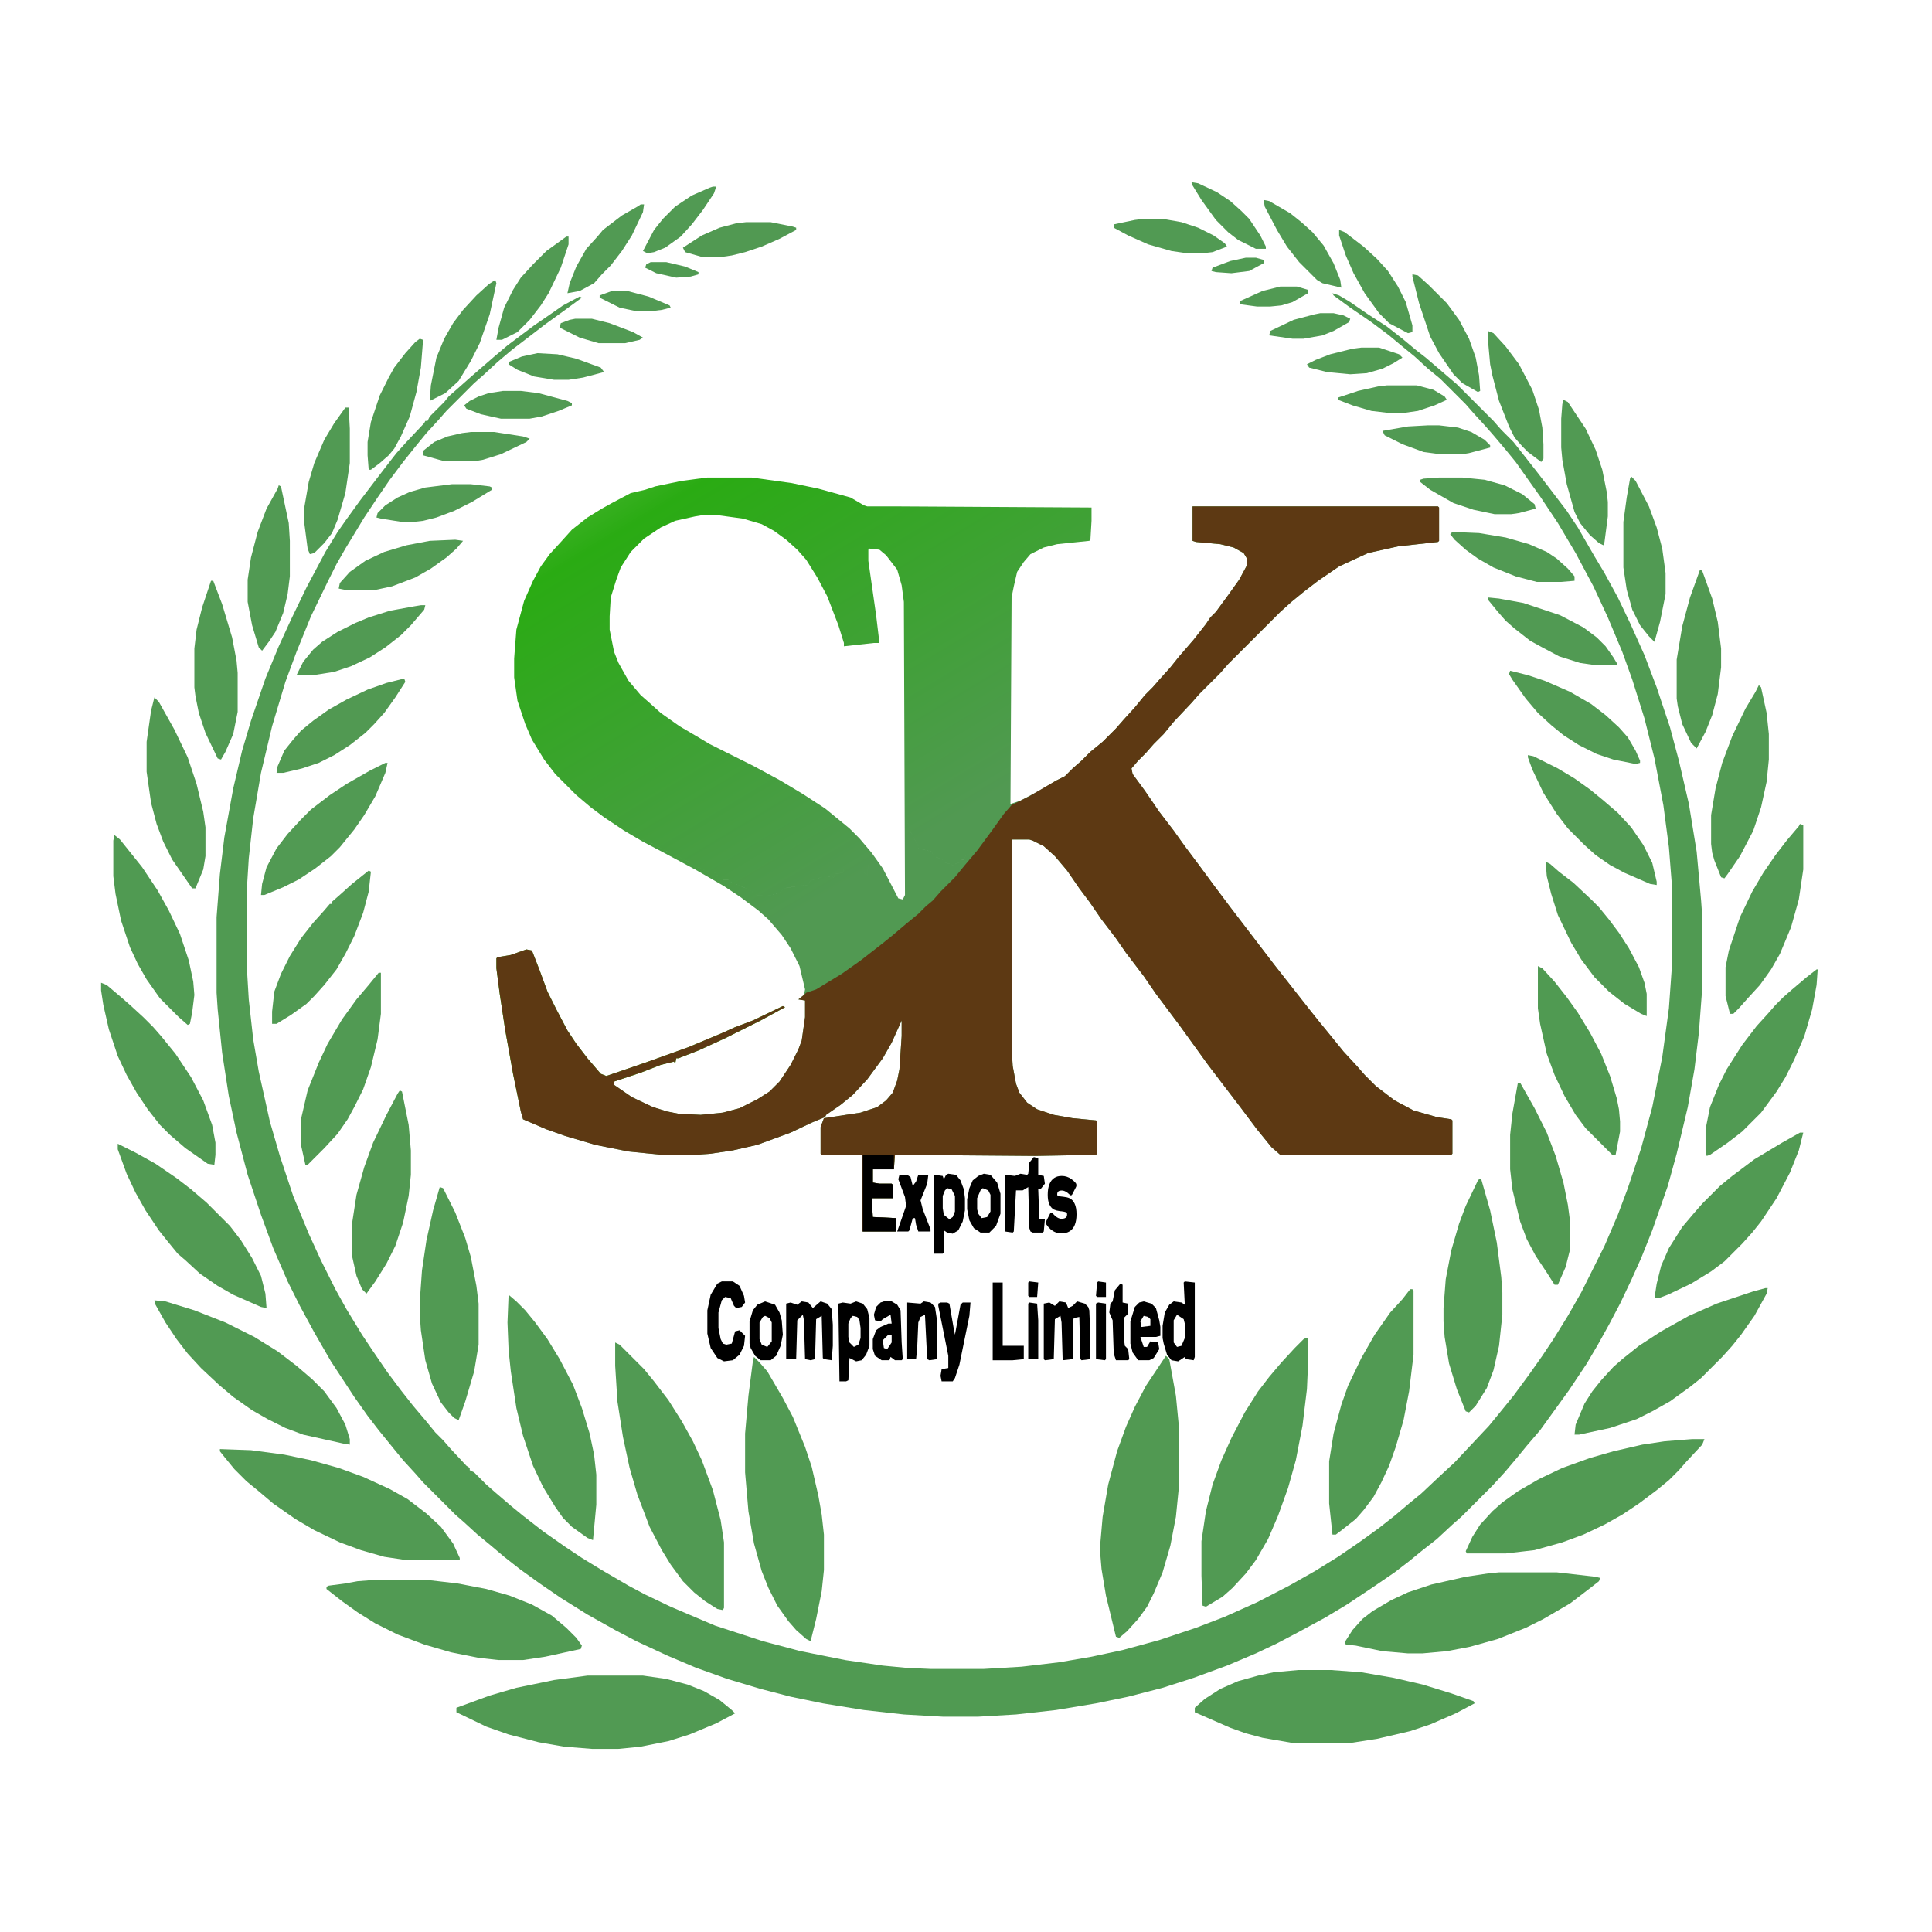 <?xml version="1.0" encoding="UTF-8" standalone="no"?>
<svg
   version="1.1"
   viewBox="0 0 2048 2048"
   width="640"
   height="640"
   id="svg114"
   sodipodi:docname="FlatLogo.svg"
   inkscape:version="1.3.2 (091e20e, 2023-11-25, custom)"
   xmlns:inkscape="http://www.inkscape.org/namespaces/inkscape"
   xmlns:sodipodi="http://sodipodi.sourceforge.net/DTD/sodipodi-0.dtd"
   xmlns:xlink="http://www.w3.org/1999/xlink"
   xmlns="http://www.w3.org/2000/svg"
   xmlns:svg="http://www.w3.org/2000/svg">
  <defs
     id="defs114">
    <linearGradient
       id="linearGradient104"
       inkscape:collect="always">
      <stop
         style="stop-color:#519952;stop-opacity:1;"
         offset="0.131"
         id="stop103" />
      <stop
         style="stop-color:#2aab13;stop-opacity:1;"
         offset="0.764"
         id="stop105" />
      <stop
         style="stop-color:#60bd48;stop-opacity:1;"
         offset="0.954"
         id="stop104" />
    </linearGradient>
    <linearGradient
       id="linearGradient116"
       inkscape:collect="always">
      <stop
         style="stop-color:#519952;stop-opacity:1;"
         offset="0.414"
         id="stop116" />
      <stop
         style="stop-color:#35bd11;stop-opacity:1;"
         offset="0.672"
         id="stop117" />
    </linearGradient>
    <linearGradient
       inkscape:collect="always"
       xlink:href="#linearGradient116"
       id="linearGradient117"
       x1="717.606"
       y1="602.709"
       x2="947.402"
       y2="1104.63"
       gradientUnits="userSpaceOnUse"
       gradientTransform="matrix(1.177,0,0,1.177,-180.025,-181.176)" />
    <linearGradient
       inkscape:collect="always"
       xlink:href="#linearGradient104"
       id="linearGradient28"
       gradientUnits="userSpaceOnUse"
       x1="959.496"
       y1="1013.921"
       x2="653.102"
       y2="503.937"
       gradientTransform="matrix(1.177,0,0,1.177,-180.025,-181.176)" />
  </defs>
  <sodipodi:namedview
     id="namedview114"
     pagecolor="#505050"
     bordercolor="#ffffff"
     borderopacity="1"
     inkscape:showpageshadow="0"
     inkscape:pageopacity="0"
     inkscape:pagecheckerboard="1"
     inkscape:deskcolor="#505050"
     inkscape:zoom="4.4901281"
     inkscape:cx="332.50722"
     inkscape:cy="431.72488"
     inkscape:window-width="1366"
     inkscape:window-height="705"
     inkscape:window-x="-8"
     inkscape:window-y="-8"
     inkscape:window-maximized="1"
     inkscape:current-layer="svg114" />
  <path
     d="m 543.839,1138.259 7.062,34.133 h 2.354 l 8.239,-1.177 22.363,-4.708 28.248,-8.239 31.779,-9.416 v -2.354 l 4.708,1.177 2.354,-1.177 28.248,-9.416 21.186,-8.239 14.124,-3.531 1.177,2.354 1.177,-5.885 h 2.354 l 21.186,-8.239 28.248,-12.947 37.665,-18.832 25.894,-14.124 -2.354,-1.177 -31.779,15.301 -18.832,7.062 -12.947,5.885 -36.487,15.301 -45.904,16.478 -41.196,14.124 -5.885,-2.354 -14.124,-16.478 -11.77,-15.301 -9.416,-14.124 -11.77,-22.363 -9.416,-18.832 -8.239,-22.363 -8.239,-21.186 -5.885,-1.177 -16.478,5.885 -14.124,2.354 -1.177,1.177 v 10.593 l 3.531,27.071 5.885,38.842 z"
     style="fill:url(#linearGradient117);stroke-width:1.177"
     id="path2" />
  <path
     id="path1"
     style="fill:url(#linearGradient28);stroke-width:1.177"
     d="m 749.817,506.201 -27.071,3.531 -28.248,5.885 -10.593,3.531 -15.301,3.531 -20.009,10.593 -10.593,5.885 -15.301,9.416 -16.478,12.947 -10.593,11.77 -12.947,14.124 -9.416,12.947 -8.239,15.301 -9.416,21.186 -8.239,30.602 -2.354,30.602 v 20.009 l 3.531,24.717 8.239,24.717 7.062,16.478 12.947,21.186 11.77,15.301 22.363,22.363 15.301,12.947 14.124,10.593 21.186,14.124 20.009,11.77 -1.177,-2.354 7.062,2.354 22.363,11.77 10.593,4.708 9.416,4.708 12.947,7.062 8.239,3.531 8.239,1.177 v 2.354 l 7.062,2.354 v 2.354 h 5.885 l 2.354,2.354 8.239,3.531 10.593,4.708 9.416,5.885 9.416,1.177 14.124,-3.531 4.708,-4.708 14.124,-2.354 10.593,-1.177 3.531,-4.708 15.301,-4.708 9.416,1.177 1.177,-3.531 8.239,-1.177 1.177,-3.531 h 11.77 l 1.177,3.531 h 8.239 l 3.531,2.354 1.177,-10.593 -4.708,-12.947 -3.531,-7.062 v -2.354 l -3.531,-1.177 -8.239,-9.416 -4.708,-5.885 1.008,-3.023 -22.194,-18.163 -23.54,-15.301 -23.54,-14.124 -28.248,-15.301 -47.081,-23.54 -11.77,-7.062 -20.009,-11.77 -20.009,-14.124 -11.77,-10.593 -9.416,-8.239 -12.947,-15.301 -10.593,-18.832 -4.708,-11.77 -4.708,-23.54 v -14.124 l 1.177,-20.009 5.885,-18.832 4.708,-12.947 10.593,-16.478 14.124,-14.124 17.655,-11.77 15.301,-7.062 21.186,-4.708 7.062,-1.177 h 17.655 l 25.894,3.531 20.009,5.885 12.947,7.062 12.947,9.416 11.77,10.593 9.416,10.593 11.77,18.832 10.593,20.009 11.77,30.602 5.885,18.832 v 3.531 l 31.779,-3.531 h 5.885 l -3.531,-29.425 -8.239,-57.674 v -11.77 l 1.177,-1.177 10.593,1.177 7.062,5.885 11.77,15.301 4.708,16.478 2.354,17.655 0.566,149.481 h 0.611 l 1.177,78.86 4.708,15.301 8.239,15.301 v 2.354 l 14.124,3.531 2.354,4.708 5.885,2.354 3.531,1.177 v 2.354 l 10.593,3.531 5.885,-2.354 3.531,-1.177 v -2.354 h 2.354 l 2.354,-4.708 7.062,-2.354 -1.177,5.885 -12.947,15.301 -12.947,14.124 -12.947,12.947 -7.062,8.239 -9.416,8.239 -11.77,10.593 -11.77,9.416 -15.301,12.947 -22.363,16.478 -17.655,12.947 -27.071,16.478 -8.239,4.708 h -5.885 l -7.062,-28.248 5.885,24.717 -1.177,5.885 -5.885,4.708 7.062,1.177 v 17.655 l -3.531,24.717 -3.531,9.416 -8.239,16.478 -11.77,17.655 -10.593,10.593 -12.947,8.239 -18.832,9.416 -17.655,4.708 -23.54,2.354 -23.54,-1.177 -11.77,-2.354 -15.301,-4.708 -22.363,-10.593 -18.832,-12.947 v -3.531 l -2.354,1.177 -4.708,-1.177 v 2.354 l -31.779,9.416 -28.248,8.239 -22.363,4.708 -8.239,1.177 h -2.354 l -7.062,-34.133 8.239,40.019 2.354,8.239 24.717,10.593 20.009,7.062 31.779,9.416 35.31,7.062 35.31,3.531 h 35.31 l 16.478,-1.177 23.54,-3.531 25.894,-5.885 35.31,-12.947 22.363,-10.593 14.124,-5.885 1.177,-2.354 15.301,-10.593 12.947,-10.593 15.301,-16.478 16.478,-22.363 9.416,-16.478 10.593,-23.54 v 16.478 l -2.354,35.31 -2.354,11.77 -4.708,12.947 -7.062,8.239 -9.416,7.062 -17.655,5.885 -38.842,5.885 -3.531,9.416 v 28.248 l 1.177,1.177 h 42.373 v 81.214 h 36.487 v -14.124 l -24.717,-1.177 -1.177,-20.009 h 22.363 v -14.124 l -1.177,-1.177 h -12.947 l -7.062,-1.177 v -14.124 h 22.363 l 1.177,-15.301 148.304,1.177 64.736,-1.177 1.177,-1.177 v -34.133 l -1.177,-1.177 -24.717,-2.354 -20.009,-3.531 -17.655,-5.885 -10.593,-7.062 -8.239,-10.593 -3.531,-9.416 -3.531,-18.832 -1.177,-20.009 V 889.909 h 18.832 l 3.531,1.177 11.77,5.885 11.77,10.593 12.947,15.301 12.947,18.832 10.593,14.124 12.947,18.832 15.301,20.009 10.593,15.301 18.832,24.717 12.947,18.832 24.717,32.956 30.602,42.373 18.832,24.717 15.301,20.009 17.655,23.54 15.301,18.832 9.416,8.239 h 181.261 l 1.177,-1.177 v -35.31 l -1.177,-1.177 -15.301,-2.354 -24.717,-7.062 -20.009,-10.593 -20.009,-15.301 -11.77,-11.77 -8.239,-9.416 -14.124,-15.301 -15.301,-18.832 -10.593,-12.947 -9.416,-11.77 -38.842,-49.435 -45.904,-60.028 -17.655,-23.54 -16.478,-22.363 -14.124,-18.832 -11.77,-16.478 -15.301,-20.009 -15.301,-22.363 -12.947,-17.655 -1.177,-5.885 7.062,-8.239 8.239,-8.239 8.239,-9.416 10.593,-10.593 10.593,-12.947 18.832,-20.009 8.239,-9.416 22.363,-22.363 8.239,-9.416 55.32,-55.32 11.77,-10.593 12.947,-10.593 15.301,-11.77 22.363,-15.301 30.602,-14.124 31.779,-7.062 42.373,-4.708 1.177,-1.177 v -35.31 l -1.177,-1.177 h -260.121 v 36.487 l 3.531,1.177 25.894,2.354 14.124,3.531 10.593,5.885 3.531,5.885 v 7.062 l -8.239,15.301 -11.77,16.478 -12.947,17.655 -5.885,5.885 -4.708,7.062 -12.947,16.478 -15.301,17.655 -9.416,11.77 -10.593,11.77 -8.239,9.416 -8.239,8.239 -10.593,12.947 -11.77,12.947 -8.239,9.416 -14.124,14.124 -12.947,10.593 -9.416,9.416 -9.416,8.239 -8.239,8.239 -9.416,4.708 -17.655,10.593 -20.009,10.593 -10.593,3.531 1.177,-218.925 2.354,-11.77 3.531,-15.301 7.062,-10.593 7.062,-8.239 14.124,-7.062 14.124,-3.531 34.133,-3.531 1.177,-1.177 1.177,-20.009 v -14.124 l -203.624,-1.177 h -34.133 l -3.531,-1.177 -14.124,-8.239 -34.133,-9.416 -28.248,-5.885 -42.373,-5.885 z m 97.692,517.887 7.062,28.248 h 5.885 l 8.239,-4.708 27.071,-16.478 17.655,-12.947 22.363,-16.478 15.301,-12.947 11.77,-9.416 11.77,-10.593 9.416,-8.239 7.062,-8.239 12.947,-12.947 12.947,-14.124 12.947,-15.301 1.177,-5.885 -7.062,2.354 -2.354,4.708 h -2.354 v 2.354 l -3.531,1.177 -5.885,2.354 -10.593,-3.531 v -2.354 l -3.531,-1.177 -5.885,-2.354 -2.354,-4.708 -14.124,-3.531 v -2.354 l -8.239,-15.301 -4.708,-15.301 -1.177,-78.86 h -0.611 l 0.611,161.251 -2.354,4.708 -4.708,-1.177 -16.478,-31.779 -11.77,-16.478 -12.947,-15.301 -10.593,-10.593 -3.7,-3.023 -1.008,3.023 4.708,5.885 8.239,9.416 3.531,1.177 v 2.354 l 3.531,7.062 4.708,12.947 -1.177,10.593 -3.531,-2.354 h -8.239 l -1.177,-3.531 h -11.77 l -1.177,3.531 -8.239,1.177 -1.177,3.531 -9.416,-1.177 -15.301,4.708 -3.531,4.708 -10.593,1.177 -14.124,2.354 -4.708,4.708 -14.124,3.531 -9.416,-1.177 -9.416,-5.885 -10.593,-4.708 -8.239,-3.531 -2.354,-2.354 h -5.885 v -2.354 l -7.062,-2.354 v -2.354 l -8.239,-1.177 -8.239,-3.531 -12.947,-7.062 -9.416,-4.708 -10.593,-4.708 -22.363,-11.77 -7.062,-2.354 1.177,2.354 22.363,11.77 32.956,17.655 30.602,17.655 17.655,11.77 18.832,14.124 10.593,9.416 14.124,16.478 9.416,14.124 z" />
  <path
     d="m 1264.173,536.804 h 260.121 l 1.177,1.177 v 35.31 l -1.177,1.177 -42.373,4.708 -31.779,7.062 -30.602,14.124 -22.363,15.301 -15.301,11.77 -12.947,10.593 -11.77,10.593 -55.32,55.32 -8.239,9.416 -22.363,22.363 -8.239,9.416 -18.832,20.009 -10.593,12.947 -10.593,10.593 -8.239,9.416 -8.239,8.239 -7.062,8.239 1.177,5.885 12.947,17.655 15.301,22.363 15.301,20.009 11.77,16.478 14.124,18.832 16.478,22.363 17.655,23.54 45.904,60.028 38.842,49.435 9.416,11.77 10.593,12.947 15.301,18.832 14.124,15.301 8.239,9.416 11.77,11.77 20.009,15.301 20.009,10.593 24.717,7.062 15.301,2.354 1.177,1.177 v 35.31 l -1.177,1.177 h -181.261 l -9.416,-8.239 -15.301,-18.832 -17.655,-23.54 -15.301,-20.009 -18.832,-24.717 -30.602,-42.373 -24.717,-32.956 -12.947,-18.832 -18.832,-24.717 -10.593,-15.301 -15.301,-20.009 -12.947,-18.832 -10.593,-14.124 -12.947,-18.832 -12.947,-15.301 -11.77,-10.593 -11.77,-5.885 -3.531,-1.177 h -18.832 v 220.102 l 1.177,20.009 3.531,18.832 3.531,9.416 8.239,10.593 10.593,7.062 17.655,5.885 20.009,3.531 24.717,2.354 1.177,1.177 v 34.133 l -1.177,1.177 -64.736,1.177 -148.304,-1.177 -1.177,15.301 h -22.363 v 14.124 l 7.062,1.177 h 12.947 l 1.177,1.177 v 14.124 h -22.363 l 1.177,20.009 24.717,1.177 v 14.124 h -36.487 v -81.214 h -42.373 l -1.177,-1.177 v -28.248 l 3.531,-9.416 38.842,-5.885 17.655,-5.885 9.416,-7.062 7.062,-8.239 4.708,-12.947 2.354,-11.77 2.354,-35.31 v -16.478 l -10.593,23.54 -9.416,16.478 -16.478,22.363 -15.301,16.478 -12.947,10.593 -15.301,10.593 -1.177,2.354 -14.124,5.885 -22.363,10.593 -35.31,12.947 -25.894,5.885 -23.54,3.531 -16.478,1.177 h -35.31 l -35.31,-3.531 -35.31,-7.062 -31.779,-9.416 -20.009,-7.062 -24.717,-10.593 -2.354,-8.239 -8.239,-40.019 -8.239,-45.904 -5.885,-38.842 -3.531,-27.071 v -10.593 l 1.177,-1.177 14.124,-2.354 16.478,-5.885 5.885,1.177 8.239,21.186 8.239,22.363 9.416,18.832 11.77,22.363 9.416,14.124 11.77,15.301 14.124,16.478 5.885,2.354 41.196,-14.124 45.904,-16.478 36.487,-15.301 12.947,-5.885 18.832,-7.062 31.779,-15.301 2.354,1.177 -25.894,14.124 -37.665,18.832 -28.248,12.947 -21.186,8.239 h -2.354 l -1.177,5.885 -1.177,-2.354 -14.124,3.531 -21.186,8.239 -28.248,9.416 v 3.531 l 18.832,12.947 22.363,10.593 15.301,4.708 11.77,2.354 23.54,1.177 23.54,-2.354 17.655,-4.708 18.832,-9.416 12.947,-8.239 10.593,-10.593 11.77,-17.655 8.239,-16.478 3.531,-9.416 3.531,-24.717 v -17.655 l -7.062,-1.177 5.885,-4.708 2.354,-2.354 10.593,-3.531 27.071,-16.478 20.009,-14.124 21.186,-16.478 11.77,-9.416 15.301,-12.947 12.947,-10.593 8.239,-8.239 7.062,-5.885 8.239,-9.416 15.301,-15.301 10.593,-12.947 12.947,-15.301 16.478,-22.363 11.77,-16.478 8.239,-9.416 18.832,-9.416 28.248,-16.478 9.416,-4.708 8.239,-8.239 9.416,-8.239 9.416,-9.416 12.947,-10.593 14.124,-14.124 8.239,-9.416 11.77,-12.947 10.593,-12.947 8.239,-8.239 8.239,-9.416 10.593,-11.77 9.416,-11.77 15.301,-17.655 12.947,-16.478 4.708,-7.062 5.885,-5.885 12.947,-17.655 11.77,-16.478 8.239,-15.301 v -7.062 l -3.531,-5.885 -10.593,-5.885 -14.124,-3.531 -25.894,-2.354 -3.531,-1.177 z"
     fill="#5d3913"
     id="path3"
     style="stroke-width:1.177" />
  <path
     d="m 1412.477,310.817 7.062,2.354 11.77,7.062 18.832,12.947 20.009,12.947 16.478,12.947 14.124,11.77 10.593,8.239 32.956,28.248 38.842,38.842 8.239,9.416 12.947,12.947 25.894,32.956 11.77,15.301 18.832,24.717 11.77,17.655 17.655,30.602 10.593,17.655 14.124,25.894 12.947,27.071 15.301,34.133 12.947,34.133 14.124,42.373 9.416,35.31 10.593,45.904 8.239,50.612 4.708,51.789 1.177,16.478 v 76.506 l -3.531,47.081 -4.708,38.842 -7.062,40.019 -11.77,49.435 -9.416,34.133 -16.478,47.081 -11.77,29.425 -10.593,23.54 -11.77,24.717 -11.77,22.363 -11.77,21.186 -11.77,20.009 -18.832,28.248 -30.602,42.373 -14.124,16.478 -10.593,12.947 -12.947,15.301 -12.947,14.124 -32.956,32.956 -9.416,8.239 -16.478,15.301 -16.478,12.947 -12.947,10.593 -15.301,11.77 -22.363,15.301 -28.248,18.832 -23.54,14.124 -28.248,15.301 -22.363,11.77 -22.363,10.593 -30.602,12.947 -35.31,12.947 -32.956,10.593 -36.487,9.416 -34.133,7.062 -42.373,7.062 -42.373,4.708 -40.019,2.354 h -37.665 l -41.196,-2.354 -42.373,-4.708 -43.55,-7.062 -34.133,-7.062 -31.779,-8.239 -35.31,-10.593 -32.956,-11.77 -30.602,-12.947 -32.956,-15.301 -22.363,-11.77 -29.425,-16.478 -28.248,-17.655 -22.363,-15.301 -21.186,-15.301 -16.478,-12.947 -15.301,-12.947 -12.947,-10.593 -14.124,-12.947 -9.416,-8.239 -34.133,-34.133 -8.239,-9.416 -12.947,-14.124 -10.593,-12.947 -15.301,-18.832 -11.77,-15.301 -14.124,-20.009 -24.717,-37.664 -17.655,-30.602 -15.301,-28.248 -12.947,-25.894 -15.301,-35.31 -12.947,-35.31 -14.124,-42.373 -11.77,-44.727 -8.239,-38.842 -7.062,-45.904 -4.708,-45.904 -1.177,-17.655 v -80.037 l 3.531,-45.904 4.708,-38.842 9.416,-51.789 9.416,-40.019 9.416,-31.779 15.301,-44.727 14.124,-34.133 12.947,-28.248 16.478,-34.133 20.009,-37.665 12.947,-21.186 8.239,-11.77 15.301,-21.186 18.832,-24.717 11.77,-15.301 8.239,-10.593 10.593,-11.77 18.832,-20.009 1.177,-2.354 h 2.354 l 2.354,-4.708 15.301,-15.301 4.708,-5.885 9.416,-8.239 10.593,-9.416 9.416,-8.239 17.655,-15.301 15.301,-12.947 28.248,-21.186 18.832,-12.947 11.77,-8.239 17.655,-9.416 2.354,1.177 -17.655,12.947 -21.186,15.301 -15.301,11.77 -20.009,15.301 -15.301,12.947 -15.301,14.124 -9.416,8.239 -29.425,29.425 -8.239,9.416 -12.947,14.124 -10.593,12.947 -14.124,17.655 -14.124,18.832 -12.947,18.832 -14.124,21.186 -20.009,32.956 -9.416,16.478 -9.416,18.832 -17.655,36.487 -15.301,37.665 -11.77,31.779 -14.124,47.081 -11.77,49.435 -8.239,48.258 -4.708,42.373 -2.354,37.665 v 72.975 l 2.354,38.842 4.708,42.373 5.885,34.133 11.77,52.966 10.593,36.487 14.124,42.373 16.478,40.019 12.947,28.248 15.301,30.602 11.77,21.186 16.478,27.071 11.77,17.655 15.301,22.363 14.124,18.832 12.947,16.478 12.947,15.301 10.593,12.947 8.239,8.239 8.239,9.416 16.478,17.655 3.531,2.354 v 2.354 l 4.708,2.354 12.947,12.947 9.416,8.239 16.478,14.124 12.947,10.593 21.186,16.478 23.54,16.478 17.655,11.77 21.186,12.947 28.248,16.478 17.655,9.416 27.071,12.947 47.081,20.009 50.612,16.478 40.019,10.593 47.081,9.416 40.019,5.885 24.717,2.354 25.894,1.177 h 56.497 l 40.019,-2.354 40.019,-4.708 34.133,-5.885 32.956,-7.062 38.842,-10.593 38.842,-12.947 30.602,-11.77 34.133,-15.301 34.133,-17.655 27.071,-15.301 24.717,-15.301 22.363,-15.301 21.186,-15.301 16.478,-12.947 15.301,-12.947 12.947,-10.593 20.009,-18.832 15.301,-14.124 36.487,-38.842 10.593,-12.947 15.301,-18.832 16.478,-22.363 14.124,-20.009 11.77,-17.655 15.301,-24.717 14.124,-24.717 24.717,-49.435 14.124,-32.956 10.593,-28.248 14.124,-42.373 11.77,-43.55 10.593,-52.966 7.062,-51.789 3.531,-49.435 v -76.506 l -3.531,-44.727 -5.885,-44.727 -9.416,-49.435 -10.593,-42.373 -12.947,-41.196 -10.593,-29.425 -15.301,-36.487 -15.301,-32.956 -18.832,-35.31 -18.832,-31.779 -18.832,-28.248 -11.77,-16.478 -14.124,-20.009 -10.593,-12.947 -12.947,-15.301 -8.239,-9.416 -12.947,-14.124 -8.239,-9.416 -27.071,-27.071 -12.947,-10.593 -14.124,-12.947 -12.947,-10.593 -14.124,-11.77 -18.832,-14.124 -22.363,-15.301 -17.655,-12.947 z"
     fill="#509a52"
     id="path4"
     style="stroke-width:1.177" />
  <path
     d="m 1384.229,1418.389 h 2.354 v 27.071 l -1.177,27.071 -4.708,38.842 -7.062,36.487 -8.239,29.425 -10.593,29.425 -10.593,24.717 -12.947,22.363 -10.593,14.124 -14.124,15.301 -10.593,9.416 -17.655,10.593 -3.531,-1.177 -1.177,-31.779 v -36.487 l 4.708,-31.779 7.062,-28.248 9.416,-25.894 10.593,-23.54 14.124,-27.071 14.124,-22.363 11.77,-15.301 12.947,-15.301 14.124,-15.301 9.416,-9.416 z"
     fill="#519a53"
     id="path8"
     style="stroke-width:1.177" />
  <path
     d="m 652.125,1423.097 4.708,2.354 25.894,25.894 10.593,12.947 15.301,20.009 14.124,22.363 11.77,21.186 9.416,20.009 11.77,31.779 8.239,31.779 3.531,23.54 v 69.444 l -1.177,2.354 -5.885,-1.177 -12.947,-8.239 -11.77,-9.416 -11.77,-11.77 -12.947,-17.655 -9.416,-15.301 -12.947,-24.717 -12.947,-34.133 -8.239,-28.248 -7.062,-32.956 -5.885,-37.664 -2.354,-37.665 z"
     fill="#519a53"
     id="path9"
     style="stroke-width:1.177" />
  <path
     d="m 1375.99,1770.317 h 35.31 l 31.779,2.354 34.133,5.885 30.602,7.062 30.602,9.416 23.54,8.239 1.177,2.354 -20.009,10.593 -27.071,11.77 -21.186,7.062 -35.31,8.239 -30.602,4.708 h -56.497 l -34.133,-5.885 -17.655,-4.708 -16.478,-5.885 -37.664,-16.478 v -4.708 l 10.593,-9.416 16.478,-10.593 18.832,-8.239 21.186,-5.885 16.478,-3.531 z"
     fill="#519a53"
     id="path10"
     style="stroke-width:1.177" />
  <path
     d="m 622.7,1776.202 h 58.851 l 24.717,3.531 22.363,5.885 17.655,7.062 16.478,9.416 12.947,10.593 3.531,3.531 -20.009,10.593 -28.248,11.77 -22.363,7.062 -29.425,5.885 -23.54,2.354 h -28.248 l -29.425,-2.354 -27.071,-4.708 -31.779,-8.239 -23.54,-8.239 -31.779,-15.301 v -4.708 l 35.31,-12.947 28.248,-8.239 40.019,-8.239 z"
     fill="#519a53"
     id="path11"
     style="stroke-width:1.177" />
  <path
     d="m 1235.925,1437.221 3.531,3.531 7.062,38.842 3.531,36.487 v 56.497 l -3.531,35.31 -5.885,30.602 -8.239,28.248 -9.416,22.363 -7.062,14.124 -9.416,12.947 -11.77,12.947 -8.239,7.062 -3.531,-1.177 -10.593,-43.55 -4.708,-28.248 -1.177,-14.124 v -14.124 l 2.354,-27.071 5.885,-34.133 9.416,-35.31 9.416,-25.894 9.416,-21.186 11.77,-22.363 z"
     fill="#519952"
     id="path12"
     style="stroke-width:1.177" />
  <path
     d="m 799.252,1438.398 5.885,5.885 8.239,9.416 16.478,28.248 10.593,20.009 12.947,31.779 7.062,21.186 7.062,30.602 3.531,20.009 2.354,21.186 v 37.664 l -2.354,22.363 -5.885,29.425 -5.885,23.54 -4.708,-2.354 -10.593,-9.416 -8.239,-9.416 -11.77,-16.478 -9.416,-18.832 -7.062,-17.655 -8.239,-29.425 -5.885,-34.133 -3.531,-41.196 v -41.196 l 3.531,-40.019 4.708,-36.487 z"
     fill="#519a53"
     id="path13"
     style="stroke-width:1.177" />
  <path
     d="m 394.358,1674.978 h 60.028 l 30.602,3.531 30.602,5.885 24.717,7.062 23.54,9.416 21.186,11.77 15.301,12.947 10.593,10.593 5.885,8.239 -1.177,3.531 -37.665,8.239 -23.54,3.531 h -25.894 l -21.186,-2.354 -29.425,-5.885 -28.248,-8.239 -28.248,-10.593 -23.54,-11.77 -18.832,-11.77 -16.478,-11.77 -16.478,-12.947 v -2.354 l 2.354,-1.177 17.655,-2.354 12.947,-2.354 z"
     fill="#519a53"
     id="path14"
     style="stroke-width:1.177" />
  <path
     d="m 1589.03,1666.739 h 61.205 l 41.196,4.708 4.708,1.177 -1.177,3.531 -10.593,8.239 -20.009,15.301 -28.248,16.478 -18.832,9.416 -29.425,11.77 -29.425,8.239 -24.717,4.708 -25.894,2.354 h -15.301 l -27.071,-2.354 -28.248,-5.885 -10.593,-1.177 -1.177,-2.354 8.239,-12.947 10.593,-11.77 10.593,-8.239 20.009,-11.77 17.655,-8.239 24.717,-8.239 36.487,-8.239 23.54,-3.531 z"
     fill="#519a53"
     id="path15"
     style="stroke-width:1.177" />
  <path
     d="m 1793.831,1525.497 h 12.947 l -2.354,5.885 -16.478,17.655 -8.239,9.416 -10.593,10.593 -12.947,10.593 -18.832,14.124 -17.655,11.77 -18.832,10.593 -22.363,10.593 -22.363,8.239 -29.425,8.239 -30.602,3.531 h -41.196 l -1.177,-2.354 7.062,-15.301 8.239,-12.947 12.947,-14.124 10.593,-9.416 16.478,-11.77 22.363,-12.947 24.717,-11.77 29.425,-10.593 24.717,-7.062 30.602,-7.062 23.54,-3.531 z"
     fill="#519a53"
     id="path16"
     style="stroke-width:1.177" />
  <path
     d="m 233.107,1536.091 32.956,1.177 35.31,4.708 28.248,5.885 29.425,8.239 25.894,9.416 28.248,12.947 18.832,10.593 20.009,15.301 15.301,14.124 12.947,17.655 7.062,15.301 v 2.354 h -56.497 l -23.54,-3.531 -24.717,-7.062 -22.363,-8.239 -27.071,-12.947 -20.009,-11.77 -23.54,-16.478 -15.301,-12.947 -12.947,-10.593 -12.947,-12.947 -10.593,-12.947 -4.708,-5.885 z"
     fill="#519a53"
     id="path17"
     style="stroke-width:1.177" />
  <path
     d="m 539.131,1372.485 8.239,7.062 9.416,9.416 10.593,12.947 12.947,17.655 12.947,21.186 14.124,27.071 9.416,24.717 8.239,27.071 4.708,22.363 2.354,21.186 v 31.779 l -3.531,37.664 -5.885,-2.354 -16.478,-11.77 -9.416,-9.416 -8.239,-11.77 -12.947,-21.186 -10.593,-22.363 -10.593,-31.779 -7.062,-29.425 -5.885,-38.842 -2.354,-22.363 -1.177,-29.425 z"
     fill="#519a53"
     id="path18"
     style="stroke-width:1.177" />
  <path
     d="m 1494.869,1366.6 h 2.354 l 1.177,2.354 v 67.09 l -4.708,38.842 -5.885,30.602 -8.239,28.248 -7.062,20.009 -8.239,17.655 -8.239,15.301 -10.593,14.124 -8.239,9.416 -16.478,12.947 -4.708,3.531 h -3.531 l -3.531,-32.956 v -44.727 l 4.708,-29.425 8.239,-30.602 7.062,-20.009 14.124,-29.425 14.124,-24.717 16.478,-23.54 12.947,-14.124 z"
     fill="#519a53"
     id="path19"
     style="stroke-width:1.177" />
  <path
     d="m 1871.514,1365.423 h 2.354 l -1.177,5.885 -12.947,23.54 -14.124,20.009 -9.416,11.77 -10.593,11.77 -22.363,22.363 -11.77,9.416 -21.186,15.301 -18.832,10.593 -16.478,8.239 -28.248,9.416 -32.956,7.062 h -4.708 l 1.177,-10.593 9.416,-22.363 8.239,-12.947 9.416,-11.77 12.947,-14.124 9.416,-8.239 17.655,-14.124 23.54,-15.301 29.425,-16.478 29.425,-12.947 38.842,-12.947 z"
     fill="#519952"
     id="path21"
     style="stroke-width:1.177" />
  <path
     d="m 163.663,1378.37 11.77,1.177 30.602,9.416 32.956,12.947 30.602,15.301 24.717,15.301 20.009,15.301 16.478,14.124 12.947,12.947 12.947,17.655 9.416,17.655 4.708,15.301 v 5.885 l -7.062,-1.177 -42.373,-9.416 -18.832,-7.062 -18.832,-9.416 -16.478,-9.416 -20.009,-14.124 -15.301,-12.947 -18.832,-17.655 -14.124,-15.301 -11.77,-15.301 -11.77,-17.655 -10.593,-18.832 z"
     fill="#519a53"
     id="path22"
     style="stroke-width:1.177" />
  <path
     d="m 466.156,1258.315 3.531,1.177 12.947,25.894 10.593,27.071 5.885,20.009 5.885,30.602 2.354,18.832 v 43.55 l -4.708,28.248 -9.416,31.779 -7.062,20.009 -4.708,-2.354 -5.885,-5.885 -8.239,-10.593 -9.416,-20.009 -7.062,-24.717 -4.708,-31.779 -1.177,-16.478 v -14.124 l 2.354,-32.956 4.708,-31.779 7.062,-31.779 z"
     fill="#519a53"
     id="path24"
     style="stroke-width:1.177" />
  <path
     d="m 1567.844,1250.076 h 2.354 l 9.416,32.956 7.062,34.133 4.708,36.487 1.177,16.478 v 23.54 l -3.531,32.956 -5.885,25.894 -7.062,18.832 -11.77,18.832 -7.062,7.062 -3.531,-1.177 -9.416,-23.54 -8.239,-27.071 -4.708,-28.248 -1.177,-16.478 v -14.124 l 2.354,-30.602 5.885,-30.602 8.239,-28.248 7.062,-18.832 12.947,-27.071 z"
     fill="#519a53"
     id="path25"
     style="stroke-width:1.177" />
  <path
     d="m 1908.001,1200.641 h 3.531 l -4.708,18.832 -9.416,23.54 -14.124,27.071 -16.478,24.717 -9.416,11.77 -10.593,11.77 -18.832,18.832 -14.124,10.593 -21.186,12.947 -24.717,11.77 -9.416,3.531 h -4.708 l 2.354,-15.301 4.708,-18.832 8.239,-18.832 14.124,-22.363 12.947,-15.301 8.239,-9.416 18.832,-18.832 12.947,-10.593 23.54,-17.655 29.425,-17.655 z"
     fill="#519a53"
     id="path26"
     style="stroke-width:1.177" />
  <path
     d="m 124.822,1212.411 18.832,9.416 21.186,11.77 22.363,15.301 15.301,11.77 16.478,14.124 24.717,24.717 11.77,15.301 11.77,18.832 9.416,18.832 4.708,18.832 1.177,15.301 -5.885,-1.177 -29.425,-12.947 -16.478,-9.416 -18.832,-12.947 -15.301,-14.124 -8.239,-7.062 -10.593,-12.947 -9.416,-11.77 -14.124,-21.186 -10.593,-18.832 -9.416,-20.009 -9.416,-25.894 z"
     fill="#519a53"
     id="path27"
     style="stroke-width:1.177" />
  <path
     d="m 1925.657,1027.62 h 1.177 l -1.177,16.478 -4.708,25.894 -8.239,28.248 -10.593,24.717 -9.416,18.832 -9.416,15.301 -16.478,22.363 -20.009,20.009 -15.301,11.77 -18.832,12.947 -3.531,1.177 -1.177,-5.885 v -22.363 l 4.708,-23.54 9.416,-23.54 8.239,-16.478 16.478,-25.894 15.301,-20.009 11.77,-12.947 8.239,-9.416 8.239,-8.239 9.416,-8.239 15.301,-12.947 z"
     fill="#519a53"
     id="path29"
     style="stroke-width:1.177" />
  <path
     d="m 107.166,1041.744 5.885,2.354 15.301,12.947 9.416,8.239 14.124,12.947 10.593,10.593 8.239,9.416 15.301,18.832 16.478,24.717 12.947,24.717 9.416,25.894 3.531,18.832 v 12.947 l -1.177,10.593 -7.062,-1.177 -23.54,-16.478 -16.478,-14.124 -10.593,-10.593 -12.947,-16.478 -11.77,-17.655 -10.593,-18.832 -9.416,-20.009 -9.416,-28.248 -5.885,-25.894 -2.354,-15.301 z"
     fill="#519a53"
     id="path30"
     style="stroke-width:1.177" />
  <path
     d="m 1609.039,1147.675 h 2.354 l 15.301,27.071 12.947,25.894 9.416,24.717 8.239,28.248 4.708,23.54 2.354,17.655 v 29.425 l -4.708,18.832 -8.239,18.832 h -3.531 l -8.239,-12.947 -11.77,-17.655 -9.416,-17.655 -7.062,-18.832 -8.239,-34.133 -2.354,-21.186 v -36.487 l 2.354,-22.363 z"
     fill="#519952"
     id="path31"
     style="stroke-width:1.177" />
  <path
     d="m 423.784,1155.914 2.354,1.177 7.062,35.31 2.354,27.071 v 25.894 l -2.354,22.363 -5.885,28.248 -8.239,24.717 -9.416,18.832 -11.77,18.832 -9.416,12.947 -4.708,-4.708 -5.885,-14.124 -4.708,-21.186 v -34.133 l 4.708,-30.602 8.239,-29.425 9.416,-25.894 14.124,-29.425 11.77,-22.363 z"
     fill="#519952"
     id="path32"
     style="stroke-width:1.177" />
  <path
     d="m 401.421,1031.151 h 2.354 v 43.55 l -3.531,27.071 -7.062,29.425 -8.239,23.54 -9.416,18.832 -7.062,12.947 -10.593,15.301 -14.124,15.301 -17.655,17.655 h -2.354 l -4.708,-21.186 v -27.071 l 7.062,-30.602 11.77,-29.425 9.416,-20.009 15.301,-25.894 15.301,-21.186 12.947,-15.301 z"
     fill="#519a53"
     id="path33"
     style="stroke-width:1.177" />
  <path
     d="m 1630.225,1024.089 4.708,2.354 12.947,14.124 12.947,16.478 11.77,16.478 12.947,21.186 11.77,22.363 9.416,23.54 7.062,23.54 2.354,11.77 1.177,12.947 v 10.593 l -4.708,24.717 h -3.531 l -28.248,-28.248 -10.593,-14.124 -11.77,-20.009 -10.593,-22.363 -8.239,-22.363 -7.062,-31.779 -2.354,-16.478 z"
     fill="#509a52"
     id="path34"
     style="stroke-width:1.177" />
  <path
     d="m 1908.001,873.43 3.531,1.177 v 47.081 l -4.708,31.779 -8.239,29.425 -11.77,28.248 -9.416,16.478 -11.77,16.478 -12.947,14.124 -9.416,10.593 -5.885,5.885 h -3.531 l -4.708,-18.832 v -30.602 l 3.531,-17.655 11.77,-35.31 12.947,-27.071 11.77,-20.009 12.947,-18.832 11.77,-15.301 12.947,-15.301 z"
     fill="#519a53"
     id="path35"
     style="stroke-width:1.177" />
  <path
     d="m 121.291,885.201 5.885,4.708 23.54,29.425 16.478,24.717 11.77,21.186 11.77,24.717 9.416,28.248 4.708,22.363 1.177,14.124 -2.354,18.832 -2.354,11.77 -2.354,1.177 -9.416,-8.239 -20.009,-20.009 -14.124,-20.009 -9.416,-16.478 -8.239,-17.655 -9.416,-28.248 -5.885,-28.248 -2.354,-18.832 v -37.665 z"
     fill="#509a52"
     id="path36"
     style="stroke-width:1.177" />
  <path
     d="m 163.663,739.251 4.708,4.708 16.478,29.425 14.124,29.425 9.416,28.248 7.062,29.425 2.354,16.478 v 30.602 l -2.354,14.124 -8.239,20.009 h -3.531 l -21.186,-30.602 -9.416,-18.832 -7.062,-18.832 -5.885,-22.363 -4.708,-32.956 v -31.779 l 4.708,-32.956 z"
     fill="#519952"
     id="path37"
     style="stroke-width:1.177" />
  <path
     d="m 1864.452,726.303 2.354,2.354 5.885,27.071 2.354,22.363 v 27.071 l -2.354,23.54 -5.885,27.071 -8.239,24.717 -14.124,27.071 -12.947,18.832 -3.531,4.708 -3.531,-1.177 -7.062,-17.655 -2.354,-8.239 -1.177,-9.416 v -30.602 l 4.708,-28.248 7.062,-27.071 10.593,-28.248 14.124,-29.425 10.593,-17.655 z"
     fill="#519a53"
     id="path38"
     style="stroke-width:1.177" />
  <path
     d="m 408.483,808.695 h 2.354 l -2.354,10.593 -10.593,24.717 -11.77,20.009 -10.593,15.301 -15.301,18.832 -9.416,9.416 -16.478,12.947 -17.655,11.77 -16.478,8.239 -20.009,8.239 h -3.531 l 1.177,-11.77 4.708,-17.655 10.593,-20.009 11.77,-15.301 14.124,-15.301 10.593,-10.593 20.009,-15.301 17.655,-11.77 24.717,-14.124 z"
     fill="#519a53"
     id="path39"
     style="stroke-width:1.177" />
  <path
     d="m 390.827,922.865 2.354,1.177 -2.354,21.186 -5.885,22.363 -9.416,24.717 -9.416,18.832 -9.416,16.478 -12.947,16.478 -10.593,11.77 -8.239,8.239 -16.478,11.77 -15.301,9.416 h -4.708 v -12.947 l 2.354,-21.186 7.062,-18.832 9.416,-18.832 11.77,-18.832 12.947,-16.478 10.593,-11.77 7.062,-8.239 h 2.354 v -2.354 l 9.416,-8.239 11.77,-10.593 11.77,-9.416 z"
     fill="#519a53"
     id="path40"
     style="stroke-width:1.177" />
  <path
     d="m 1638.465,913.449 4.708,2.354 9.416,8.239 15.301,11.77 18.832,17.655 8.239,8.239 10.593,12.947 10.593,14.124 10.593,16.478 10.593,20.009 5.885,16.478 2.354,11.77 v 23.54 l -5.885,-2.354 -17.655,-10.593 -16.478,-12.947 -15.301,-15.301 -14.124,-18.832 -10.593,-17.655 -14.124,-29.425 -7.062,-22.363 -4.708,-18.832 z"
     fill="#519a53"
     id="path41"
     style="stroke-width:1.177" />
  <path
     d="m 1619.632,800.455 5.885,1.177 25.894,12.947 17.655,10.593 16.478,11.77 12.947,10.593 16.478,14.124 14.124,15.301 12.947,18.832 9.416,18.832 4.708,20.009 v 3.531 l -7.062,-1.177 -27.071,-11.77 -15.301,-8.239 -15.301,-10.593 -11.77,-10.593 -17.655,-17.655 -11.77,-15.301 -14.124,-22.363 -11.77,-24.717 -4.708,-12.947 z"
     fill="#519a53"
     id="path42"
     style="stroke-width:1.177" />
  <path
     d="m 1802.07,603.894 2.354,1.177 10.593,29.425 5.885,24.717 3.531,28.248 v 20.009 l -3.531,28.248 -5.885,22.363 -7.062,17.655 -9.416,17.655 -5.885,-5.885 -9.416,-20.009 -4.708,-18.832 -1.177,-8.239 v -41.196 l 5.885,-35.31 8.239,-30.602 z"
     fill="#519952"
     id="path43"
     style="stroke-width:1.177" />
  <path
     d="m 223.691,615.664 h 2.354 l 9.416,24.717 10.593,35.31 4.708,24.717 1.177,12.947 v 41.196 l -4.708,23.54 -8.239,18.832 -4.708,8.239 -3.531,-1.177 -12.947,-27.071 -7.062,-21.186 -3.531,-17.655 -1.177,-9.416 v -41.196 l 2.354,-20.009 5.885,-23.54 z"
     fill="#519a53"
     id="path44"
     style="stroke-width:1.177" />
  <path
     d="m 295.489,514.441 2.354,1.177 8.239,38.842 1.177,18.832 v 37.665 l -2.354,18.832 -4.708,20.009 -8.239,20.009 -7.062,10.593 -7.062,9.416 -3.531,-3.531 -7.062,-23.54 -4.708,-24.717 v -23.54 l 3.531,-23.54 7.062,-27.071 9.416,-24.717 11.77,-21.186 z"
     fill="#519a53"
     id="path45"
     style="stroke-width:1.177" />
  <path
     d="m 1729.095,505.024 4.708,4.708 14.124,27.071 8.239,22.363 5.885,22.363 3.531,25.894 v 22.363 l -5.885,29.425 -5.885,21.186 -5.885,-5.885 -9.416,-11.77 -8.239,-16.478 -5.885,-21.186 -3.531,-23.54 v -48.258 l 3.531,-25.894 3.531,-20.009 z"
     fill="#519a53"
     id="path46"
     style="stroke-width:1.177" />
  <path
     d="m 428.492,719.241 1.177,3.531 -10.593,16.478 -11.77,16.478 -10.593,11.77 -9.416,9.416 -16.478,12.947 -16.478,10.593 -16.478,8.239 -17.655,5.885 -20.009,4.708 h -7.062 l 1.177,-7.062 7.062,-16.478 9.416,-11.77 8.239,-9.416 12.947,-10.593 16.478,-11.77 18.832,-10.593 22.363,-10.593 20.009,-7.062 z"
     fill="#519952"
     id="path47"
     style="stroke-width:1.177" />
  <path
     d="m 1600.8,711.002 18.832,4.708 17.655,5.885 27.071,11.77 22.363,12.947 15.301,11.77 14.124,12.947 9.416,10.593 8.239,14.124 4.708,10.593 v 2.354 l -4.708,1.177 -23.54,-4.708 -17.655,-5.885 -18.832,-9.416 -16.478,-10.593 -12.947,-10.593 -14.124,-12.947 -12.947,-15.301 -14.124,-20.009 -3.531,-5.885 z"
     fill="#519a53"
     id="path48"
     style="stroke-width:1.177" />
  <path
     d="m 366.11,432.049 h 3.531 l 1.177,22.363 v 36.487 l -4.708,31.779 -8.239,28.248 -5.885,14.124 -8.239,10.593 -10.593,10.593 -4.708,1.177 -2.354,-5.885 -3.531,-27.071 v -16.478 l 4.708,-27.071 5.885,-20.009 10.593,-24.717 10.593,-17.655 z"
     fill="#519a53"
     id="path49"
     style="stroke-width:1.177" />
  <path
     d="m 1657.297,423.81 4.708,2.354 18.832,28.248 10.593,22.363 7.062,21.186 4.708,23.54 1.177,10.593 v 15.301 l -3.531,27.071 -1.177,3.531 -4.708,-2.354 -9.416,-8.239 -10.593,-12.947 -5.885,-11.77 -8.239,-29.425 -4.708,-25.894 -1.177,-12.947 v -30.602 l 1.177,-15.301 z"
     fill="#519a53"
     id="path50"
     style="stroke-width:1.177" />
  <path
     d="m 446.147,641.558 h 4.708 l -1.177,4.708 -14.124,16.478 -10.593,10.593 -16.478,12.947 -16.478,10.593 -20.009,9.416 -17.655,5.885 -22.363,3.531 h -17.655 l 7.062,-14.124 10.593,-12.947 9.416,-8.239 16.478,-10.593 18.832,-9.416 14.124,-5.885 22.363,-7.062 25.894,-4.708 z"
     fill="#519a53"
     id="path51"
     style="stroke-width:1.177" />
  <path
     d="m 1577.26,633.319 11.77,1.177 25.894,4.708 38.842,12.947 24.717,12.947 14.124,10.593 9.416,9.416 8.239,11.77 3.531,5.885 v 2.354 h -22.363 l -16.478,-2.354 -22.363,-7.062 -17.655,-9.416 -12.947,-7.062 -16.478,-12.947 -9.416,-8.239 -8.239,-9.416 -10.593,-12.947 z"
     fill="#519a53"
     id="path52"
     style="stroke-width:1.177" />
  <path
     d="m 444.97,359.074 3.531,1.177 -2.354,29.425 -4.708,25.894 -7.062,25.894 -9.416,21.186 -7.062,12.947 -5.885,7.062 -9.416,8.239 -9.416,7.062 h -2.354 l -1.177,-15.301 v -14.124 l 3.531,-21.186 9.416,-28.248 9.416,-18.832 5.885,-10.593 11.77,-15.301 10.593,-11.77 z"
     fill="#519a53"
     id="path53"
     style="stroke-width:1.177" />
  <path
     d="m 1577.26,350.835 5.885,2.354 12.947,14.124 14.124,18.832 14.124,27.071 7.062,21.186 3.531,18.832 1.177,17.655 v 15.301 l -2.354,3.531 -14.124,-10.593 -5.885,-5.885 -8.239,-9.416 -5.885,-11.77 -10.593,-27.071 -7.062,-27.071 -2.354,-11.77 -2.354,-25.894 z"
     fill="#519a53"
     id="path54"
     style="stroke-width:1.177" />
  <path
     d="m 1539.595,563.875 28.248,1.177 28.248,4.708 24.717,7.062 18.832,8.239 10.593,7.062 11.77,10.593 7.062,8.239 v 4.708 l -14.124,1.177 h -25.894 l -22.363,-5.885 -23.54,-9.416 -16.478,-9.416 -12.947,-9.416 -11.77,-10.593 -4.708,-5.885 z"
     fill="#519a53"
     id="path55"
     style="stroke-width:1.177" />
  <path
     d="m 482.635,572.114 8.239,1.177 -7.062,8.239 -10.593,9.416 -16.478,11.77 -16.478,9.416 -24.717,9.416 -16.478,3.531 h -34.133 l -5.885,-1.177 1.177,-5.885 10.593,-11.77 16.478,-11.77 20.009,-9.416 23.54,-7.062 24.717,-4.708 z"
     fill="#519a53"
     id="path56"
     style="stroke-width:1.177" />
  <path
     d="m 525.007,296.692 1.177,3.531 -7.062,32.956 -10.593,30.602 -9.416,18.832 -12.947,21.186 -14.124,12.947 -16.478,8.239 1.177,-16.478 5.885,-29.425 8.239,-20.009 9.416,-16.478 10.593,-14.124 14.124,-15.301 12.947,-11.77 z"
     fill="#519a53"
     id="path57"
     style="stroke-width:1.177" />
  <path
     d="m 1497.223,290.807 5.885,1.177 11.77,10.593 18.832,18.832 12.947,17.655 10.593,20.009 7.062,20.009 3.531,18.832 1.177,16.478 -2.354,1.177 -16.478,-9.416 -9.416,-9.416 -15.301,-22.363 -9.416,-17.655 -11.77,-35.31 -7.062,-28.248 z"
     fill="#519a53"
     id="path58"
     style="stroke-width:1.177" />
  <path
     d="m 600.336,250.789 h 2.354 v 8.239 l -8.239,24.717 -12.947,27.071 -8.239,12.947 -11.77,15.301 -12.947,12.947 -16.478,8.239 h -5.885 l 2.354,-12.947 5.885,-21.186 9.416,-18.832 8.239,-12.947 12.947,-14.124 14.124,-14.124 z"
     fill="#519a53"
     id="path59"
     style="stroke-width:1.177" />
  <path
     d="m 1419.54,243.727 5.885,2.354 20.009,15.301 14.124,12.947 11.77,12.947 10.593,16.478 8.239,16.478 7.062,24.717 v 7.062 l -4.708,1.177 -20.009,-10.593 -10.593,-10.593 -15.301,-21.186 -11.77,-21.186 -8.239,-18.832 -7.062,-21.186 z"
     fill="#519a53"
     id="path60"
     style="stroke-width:1.177" />
  <path
     d="m 1525.471,506.201 h 24.717 l 23.54,2.354 21.186,5.885 18.832,9.416 12.947,10.593 1.177,4.708 -17.655,4.708 -8.239,1.177 h -17.655 l -22.363,-4.708 -21.186,-7.062 -24.717,-14.124 -10.593,-8.239 v -2.354 l 3.531,-1.177 z"
     fill="#509a52"
     id="path61"
     style="stroke-width:1.177" />
  <path
     d="m 479.104,513.263 h 20.009 l 20.009,2.354 2.354,1.177 v 2.354 l -21.186,12.947 -18.832,9.416 -18.832,7.062 -14.124,3.531 -10.593,1.177 h -11.77 l -22.363,-3.531 -4.708,-1.177 1.177,-4.708 8.239,-8.239 12.947,-8.239 12.947,-5.885 16.478,-4.708 z"
     fill="#519a53"
     id="path62"
     style="stroke-width:1.177" />
  <path
     d="m 1212.385,231.957 h 20.009 l 20.009,3.531 17.655,5.885 16.478,8.239 11.77,8.239 2.354,3.531 -15.301,5.885 -10.593,1.177 h -16.478 l -16.478,-2.354 -24.717,-7.062 -21.186,-9.416 -15.301,-8.239 v -3.531 l 22.363,-4.708 z"
     fill="#519a53"
     id="path63"
     style="stroke-width:1.177" />
  <path
     d="m 791.013,235.488 h 25.894 l 23.54,4.708 3.531,1.177 v 2.354 l -17.655,9.416 -18.832,8.239 -17.655,5.885 -14.124,3.531 -8.239,1.177 h -24.717 l -16.478,-4.708 -2.354,-4.708 20.009,-12.947 18.832,-8.239 17.655,-4.708 z"
     fill="#519952"
     id="path64"
     style="stroke-width:1.177" />
  <path
     d="m 679.196,216.655 h 3.531 l -1.177,8.239 -11.77,24.717 -10.593,16.478 -11.77,15.301 -9.416,9.416 -8.239,9.416 -15.301,8.239 -12.947,2.354 2.354,-10.593 7.062,-17.655 10.593,-18.832 11.77,-12.947 5.885,-7.062 20.009,-15.301 16.478,-9.416 z"
     fill="#519a53"
     id="path65"
     style="stroke-width:1.177" />
  <path
     d="m 1339.502,211.947 5.885,1.177 22.363,12.947 11.77,9.416 11.77,10.593 11.77,14.124 10.593,18.832 7.062,17.655 1.177,8.239 -20.009,-4.708 -5.885,-3.531 -18.832,-18.832 -12.947,-16.478 -10.593,-17.655 -12.947,-24.717 z"
     fill="#519a53"
     id="path66"
     style="stroke-width:1.177" />
  <path
     d="m 499.113,457.944 h 24.717 l 30.602,4.708 7.062,2.354 -3.531,3.531 -27.071,12.947 -18.832,5.885 -7.062,1.177 h -35.31 l -21.186,-5.885 V 477.953 l 11.77,-9.416 14.124,-5.885 15.301,-3.531 z"
     fill="#519a53"
     id="path68"
     style="stroke-width:1.177" />
  <path
     d="m 1513.701,450.882 h 11.77 l 20.009,2.354 14.124,4.708 14.124,8.239 5.885,5.885 v 2.354 l -22.363,5.885 -7.062,1.177 h -23.54 l -17.655,-2.354 -22.363,-8.239 -18.832,-9.416 -2.354,-4.708 27.071,-4.708 z"
     fill="#519a53"
     id="path69"
     style="stroke-width:1.177" />
  <path
     d="m 533.246,414.394 h 18.832 l 18.832,2.354 30.602,8.239 4.708,2.354 v 2.354 l -14.124,5.885 -17.655,5.885 -12.947,2.354 h -30.602 l -21.186,-4.708 -15.301,-5.885 -2.354,-3.531 5.885,-4.708 9.416,-4.708 10.593,-3.531 z"
     fill="#519a53"
     id="path70"
     style="stroke-width:1.177" />
  <path
     d="m 1470.151,408.509 h 31.779 l 17.655,4.708 11.77,7.062 2.354,3.531 -12.947,5.885 -17.655,5.885 -16.478,2.354 h -12.947 l -20.009,-2.354 -20.009,-5.885 -15.301,-5.885 v -2.354 l 21.186,-7.062 21.186,-4.708 z"
     fill="#519a53"
     id="path71"
     style="stroke-width:1.177" />
  <path
     d="m 1255.934,1358.361 -1.177,1.177 1.177,23.54 -3.531,-2.354 -8.239,-1.177 -4.708,3.531 -4.708,8.239 -2.354,14.124 v 12.947 l 1.177,5.885 3.531,11.77 4.708,5.885 7.062,1.177 7.062,-4.708 1.177,2.354 8.239,1.177 1.177,-3.531 v -78.86 z m -8.239,35.31 7.062,4.708 1.177,4.708 v 15.301 l -3.531,8.239 -4.708,1.177 -3.531,-4.708 v -23.54 z"
     style="fill:#000000;stroke-width:1.177"
     id="path101" />
  <path
     d="m 1122.931,1379.547 7.062,1.177 2.354,5.885 4.708,-2.354 4.708,-4.708 8.239,2.354 3.531,3.531 1.177,3.531 1.177,28.248 v 23.54 l -9.416,1.177 -1.177,-1.177 -1.177,-44.727 -5.885,1.177 -1.177,4.708 v 38.842 l -10.593,1.177 -1.177,-40.019 -1.177,-7.062 -5.885,3.531 -1.177,42.373 -9.416,1.177 -1.177,-1.177 v -58.851 l 5.885,-1.177 5.885,3.531 z"
     fill="#151B10"
     id="path73"
     style="fill:#000000;stroke-width:1.177" />
  <path
     d="m 849.864,1379.547 7.062,1.177 4.708,5.885 8.239,-7.062 7.062,2.354 4.708,5.885 1.177,16.478 v 22.363 l -1.177,15.301 -8.239,-1.177 -1.177,-1.177 -1.177,-44.727 -5.885,3.531 -1.177,42.373 -4.708,1.177 -5.885,-1.177 -1.177,-41.196 -1.177,-5.885 -5.885,5.885 -1.177,41.196 h -10.593 v -58.851 l 4.708,-1.177 7.062,2.354 z"
     fill="#15180E"
     id="path74"
     style="fill:#000000;stroke-width:1.177" />
  <path
     d="m 1005.23,1244.19 -2.354,1.177 -2.354,4.708 -1.177,-3.531 -8.239,-1.177 -1.177,1.177 v 82.391 h 9.416 l 1.177,-1.177 v -23.54 l 3.531,2.354 5.885,1.177 5.885,-3.531 4.708,-9.416 2.354,-11.77 v -12.947 l -1.177,-9.416 -3.531,-9.416 -4.708,-5.885 z m -1.177,15.301 4.708,1.177 3.531,7.062 v 16.478 l -2.354,5.885 -3.531,2.354 -5.885,-4.708 -1.177,-7.062 v -12.947 l 2.354,-5.885 z"
     style="fill:#000000;stroke-width:1.177"
     id="path28" />
  <path
     d="m 907.537,1379.547 -5.885,2.354 -8.239,-1.177 -4.708,1.177 1.177,82.391 h 7.062 l 2.354,-1.177 1.177,-23.54 7.062,3.531 5.885,-1.177 4.708,-5.885 3.531,-9.416 v -29.425 l -2.354,-9.416 -4.708,-5.885 z m -3.531,15.301 4.708,1.177 2.354,3.531 1.177,8.239 v 10.593 l -2.354,7.062 -4.708,2.354 -4.708,-4.708 -1.177,-5.885 v -14.124 l 2.354,-5.885 z"
     style="fill:#000000;stroke-width:1.177"
     id="path75" />
  <path
     d="m 755.702,197.823 h 3.531 l -2.354,7.062 -11.77,17.655 -11.77,15.301 -11.77,12.947 -16.478,11.77 -11.77,4.708 -7.062,1.177 -4.708,-2.354 11.77,-22.363 9.416,-11.77 12.947,-12.947 17.655,-11.77 18.832,-8.239 z"
     fill="#519a53"
     id="path77"
     style="stroke-width:1.177" />
  <path
     d="m 1443.08,368.49 h 18.832 l 21.186,7.062 3.531,3.531 -9.416,5.885 -11.77,5.885 -16.478,4.708 -17.655,1.177 -24.717,-2.354 -18.832,-4.708 -2.354,-3.531 9.416,-4.708 15.301,-5.885 23.54,-5.885 z"
     fill="#519a53"
     id="path78"
     style="stroke-width:1.177" />
  <path
     d="m 1262.996,193.115 7.062,1.177 20.009,9.416 14.124,9.416 11.77,10.593 8.239,8.239 11.77,17.655 5.885,11.77 v 2.354 h -10.593 l -18.832,-9.416 -10.593,-8.239 -12.947,-12.947 -15.301,-21.186 -9.416,-15.301 z"
     fill="#519a53"
     id="path79"
     style="stroke-width:1.177" />
  <path
     d="m 569.734,374.376 21.186,1.177 20.009,4.708 25.894,9.416 3.531,4.708 -22.363,5.885 -15.301,2.354 h -15.301 l -21.186,-3.531 -17.655,-7.062 -9.416,-5.885 v -2.354 l 14.124,-5.885 z"
     fill="#519a53"
     id="path80"
     style="stroke-width:1.177" />
  <path
     d="m 914.6,1224.181 h 32.956 v 15.301 h -22.363 v 14.124 l 7.062,1.177 h 12.947 l 1.177,1.177 v 14.124 h -22.363 l 1.177,20.009 24.717,1.177 v 14.124 h -35.31 z"
     fill="#0B0B08"
     id="path81"
     style="fill:#000000;stroke-width:1.177" />
  <path
     d="m 1042.894,1244.19 -5.885,2.354 -5.885,4.708 -3.531,8.239 -2.354,11.77 v 10.593 l 2.354,11.77 4.708,8.239 7.062,4.708 h 9.416 l 7.062,-7.062 4.708,-12.947 v -21.186 l -3.531,-11.77 -7.062,-8.239 z m -1.177,15.301 5.885,2.354 2.354,4.708 v 17.655 l -3.531,5.885 -5.885,1.177 -3.531,-4.708 -1.177,-4.708 v -11.77 l 3.531,-8.239 z"
     style="fill:#000000;stroke-width:1.177"
     id="path67" />
  <path
     d="m 811.022,1379.547 -8.239,3.531 -4.708,5.885 -3.531,11.77 v 23.54 l 1.177,4.708 4.708,8.239 5.885,4.708 h 10.593 l 5.885,-4.708 4.708,-10.593 2.354,-11.77 -1.177,-15.301 -2.354,-8.239 -4.708,-8.239 z m 0,15.301 4.708,2.354 2.354,4.708 v 20.009 l -4.708,5.885 -5.885,-2.354 -2.354,-5.885 v -17.655 l 3.531,-5.885 z"
     style="fill:#000000;stroke-width:1.177"
     id="path86" />
  <path
     d="m 1095.86,1226.535 4.708,1.177 v 17.655 l 5.885,1.177 1.177,8.239 -4.708,5.885 h -2.354 l 1.177,31.779 h 5.885 l -1.177,12.947 -1.177,1.177 h -10.593 l -2.354,-1.177 -1.177,-3.531 -1.177,-43.55 -5.885,3.531 h -7.062 l -2.354,43.55 -1.177,1.177 -8.239,-1.177 v -58.851 l 1.177,-1.177 9.416,1.177 5.885,-2.354 7.062,1.177 1.177,-1.177 1.177,-11.77 z"
     fill="#15170E"
     id="path84"
     style="fill:#000000;stroke-width:1.177" />
  <path
     d="m 765.119,1358.361 h 11.77 l 7.062,4.708 4.708,10.593 1.177,7.062 -3.531,4.708 -5.885,1.177 -2.354,-2.354 -3.531,-8.239 -5.885,-1.177 -3.531,3.531 -3.531,12.947 v 16.478 l 2.354,11.77 2.354,4.708 3.531,1.177 5.885,-1.177 3.531,-12.947 4.708,-1.177 5.885,5.885 -1.177,10.593 -4.708,9.416 -7.062,5.885 -9.416,1.177 -7.062,-3.531 -7.062,-10.593 -3.531,-15.301 v -24.717 l 3.531,-16.478 7.062,-11.77 z"
     fill="#11120B"
     id="path85"
     style="fill:#000000;stroke-width:1.177" />
  <path
     d="m 936.963,1379.547 -3.531,1.177 -4.708,4.708 -2.354,8.239 1.177,5.885 5.885,1.177 2.354,-2.354 8.239,-4.708 1.177,9.416 h -3.531 l -8.239,3.531 -4.708,3.531 -3.531,9.416 v 10.593 l 2.354,7.062 7.062,4.708 h 8.239 l 1.177,-3.531 4.708,3.531 h 7.062 l 1.177,-1.177 -1.177,-17.655 -1.177,-34.133 -3.531,-5.885 -5.885,-3.531 z m 4.708,35.31 h 3.531 v 8.239 l -4.708,7.062 -3.531,-1.177 -1.177,-8.239 z"
     style="fill:#000000;stroke-width:1.177"
     id="path82" />
  <path
     d="m 1212.385,1379.547 -4.708,1.177 -4.708,4.708 -4.708,15.301 v 23.54 l 2.354,9.416 5.885,8.239 h 11.77 l 4.708,-2.354 5.885,-9.416 -1.177,-7.062 -8.239,-1.177 -3.531,5.885 h -3.531 l -3.531,-10.593 h 16.478 l 4.708,-1.177 v -9.416 l -1.177,-7.062 -3.531,-12.947 -4.708,-4.708 z m 0,15.301 4.708,1.177 2.354,2.354 v 7.062 l -9.416,1.177 -1.177,-5.885 z"
     style="fill:#000000;stroke-width:1.177"
     id="path103" />
  <path
     d="m 996.991,1380.724 h 7.062 l 2.354,1.177 4.708,27.071 1.177,5.885 5.885,-31.779 2.354,-2.354 h 8.239 l -1.177,14.124 -10.593,51.789 -4.708,14.124 -2.354,3.531 h -11.77 l -1.177,-5.885 1.177,-7.062 7.062,-1.177 v -12.947 l -10.593,-52.966 v -2.354 z"
     fill="#14160D"
     id="path88"
     style="fill:#000000;stroke-width:1.177" />
  <path
     d="m 609.752,337.888 h 17.655 l 18.832,4.708 24.717,9.416 10.593,5.885 -3.531,2.354 -15.301,3.531 h -28.248 l -20.009,-5.885 -21.186,-10.593 1.177,-4.708 9.416,-3.531 z"
     fill="#519a53"
     id="path89"
     style="stroke-width:1.177" />
  <path
     d="m 1399.53,332.003 h 14.124 l 10.593,2.354 7.062,3.531 -1.177,3.531 -16.478,9.416 -11.77,4.708 -20.009,3.531 h -11.77 l -24.717,-3.531 1.177,-4.708 24.717,-11.77 22.363,-5.885 z"
     fill="#519a53"
     id="path90"
     style="stroke-width:1.177" />
  <path
     d="m 979.335,1379.547 7.062,1.177 4.708,4.708 2.354,15.301 v 40.019 l -8.239,1.177 -2.354,-1.177 -2.354,-47.081 -4.708,2.354 -2.354,5.885 -1.177,27.071 -1.177,11.77 h -9.416 v -60.028 l 14.124,1.177 z"
     fill="#13150D"
     id="path91"
     style="fill:#000000;stroke-width:1.177" />
  <path
     d="m 953.441,1245.368 h 8.239 l 3.531,2.354 2.354,9.416 3.531,-4.708 2.354,-7.062 h 10.593 l -1.177,9.416 -7.062,17.655 2.354,9.416 8.239,21.186 v 2.354 H 973.45 l -2.354,-7.062 -1.177,-7.062 h -2.354 l -3.531,12.947 -1.177,1.177 h -11.77 l 9.416,-27.071 -1.177,-9.416 -7.062,-18.832 z"
     fill="#14150D"
     id="path92"
     style="fill:#000000;stroke-width:1.177" />
  <path
     d="m 1052.311,1359.538 h 10.593 v 67.09 h 22.363 v 14.124 l -11.77,1.177 h -21.186 z"
     fill="#15120A"
     id="path93"
     style="fill:#000000;stroke-width:1.177" />
  <path
     d="m 1187.667,1360.715 -5.885,7.062 -2.354,11.77 -2.354,2.354 -1.177,9.416 3.531,8.239 1.177,35.31 2.354,7.062 h 12.947 l 1.177,-1.177 -1.177,-10.593 -3.531,-3.531 -1.177,-9.416 v -20.009 l 4.708,-4.708 v -10.593 l -5.885,-1.177 v -18.832 z"
     style="fill:#000000;stroke-width:1.177"
     id="path102" />
  <path
     d="m 648.594,308.463 h 16.478 l 22.363,5.885 22.363,9.416 1.177,2.354 -9.416,2.354 -9.416,1.177 h -18.832 l -16.478,-3.531 -21.186,-10.593 v -2.354 z"
     fill="#519a53"
     id="path95"
     style="stroke-width:1.177" />
  <path
     d="m 1357.158,303.755 h 17.655 l 11.77,3.531 v 3.531 l -16.478,9.416 -11.77,3.531 -11.77,1.177 h -14.124 l -17.655,-2.354 v -3.531 l 23.54,-10.593 z"
     fill="#519a53"
     id="path96"
     style="stroke-width:1.177" />
  <path
     d="m 1164.127,1380.724 8.239,1.177 v 58.851 l -1.177,1.177 -9.416,-1.177 v -58.851 z"
     fill="#191E11"
     id="path97"
     style="fill:#000000;stroke-width:1.177" />
  <path
     d="m 1091.152,1380.724 8.239,1.177 1.177,17.655 v 41.196 h -10.593 v -58.851 z"
     fill="#13140C"
     id="path98"
     style="fill:#000000;stroke-width:1.177" />
  <path
     d="m 689.789,277.86 h 16.478 l 20.009,4.708 14.124,5.885 v 2.354 l -8.239,2.354 -15.301,1.177 -21.186,-4.708 -11.77,-5.885 1.177,-3.531 z"
     fill="#509a52"
     id="path99"
     style="stroke-width:1.177" />
  <path
     d="m 1320.67,273.152 h 10.593 l 8.239,2.354 v 3.531 l -15.301,8.239 -18.832,2.354 -16.478,-1.177 -4.708,-1.177 1.177,-3.531 18.832,-7.062 z"
     fill="#509a52"
     id="path100"
     style="stroke-width:1.177" />
  <path
     d="m 1164.127,1358.361 8.239,1.177 v 15.301 h -9.416 l -1.177,-1.177 1.177,-14.124 z"
     fill="#1A2616"
     id="path107"
     style="fill:#000000;stroke-width:1.177" />
  <path
     d="m 1091.152,1358.361 9.416,1.177 -1.177,15.301 h -8.239 l -1.177,-1.177 v -14.124 z"
     fill="#17180E"
     id="path108"
     style="fill:#000000;stroke-width:1.177" />
  <path
     d="m 1420.764,1033.571 q -3.741,0 -7.035,-0.732 -3.253,-0.732 -6.099,-2.196 -2.846,-1.464 -5.246,-3.66 v 0 l 4.92,-6.059 v 0 q 3.416,2.603 6.791,3.904 3.375,1.301 6.669,1.301 4.92,0 7.36,-1.504 2.48,-1.545 2.48,-4.595 0,-2.033 -1.342,-3.05 -1.342,-1.016 -3.334,-1.342 -1.992,-0.366 -5.612,-0.651 -0.325,0 -0.691,0 -0.366,-0.041 -0.691,-0.081 -0.163,0 -0.325,0 -0.163,-0.041 -0.325,-0.041 -4.107,-0.325 -6.954,-1.179 -2.846,-0.895 -4.758,-3.294 -1.871,-2.399 -1.871,-6.872 0,-4.473 1.83,-7.441 1.83,-2.968 5.449,-4.432 3.619,-1.505 9.068,-1.505 3.294,0 6.262,0.61 3.009,0.61 5.734,1.83 2.724,1.179 5.246,3.009 v 0 l -5.002,6.059 v 0 q -3.172,-2.033 -6.262,-3.05 -3.05,-1.017 -5.978,-1.017 -4.229,0 -6.343,1.464 -2.115,1.423 -2.115,4.31 0,1.708 1.179,2.562 1.22,0.854 3.05,1.139 1.83,0.285 5.205,0.488 0.244,0.041 0.488,0.041 0.285,0 0.569,0.041 0.122,0 0.244,0 0.122,0 0.244,0.041 4.432,0.285 7.523,1.179 3.131,0.895 5.246,3.538 2.115,2.643 2.115,7.645 0,4.554 -1.952,7.563 -1.952,2.969 -5.896,4.473 -3.904,1.505 -9.841,1.505 z"
     id="text1"
     style="font-size:83.279px;line-height:2;font-family:Bahnschrift;-inkscape-font-specification:'Bahnschrift, Normal';stroke:#000000;stroke-width:4.8;stroke-linecap:round;stroke-linejoin:round"
     transform="scale(0.792,1.262)"
     aria-label="s" />
</svg>
